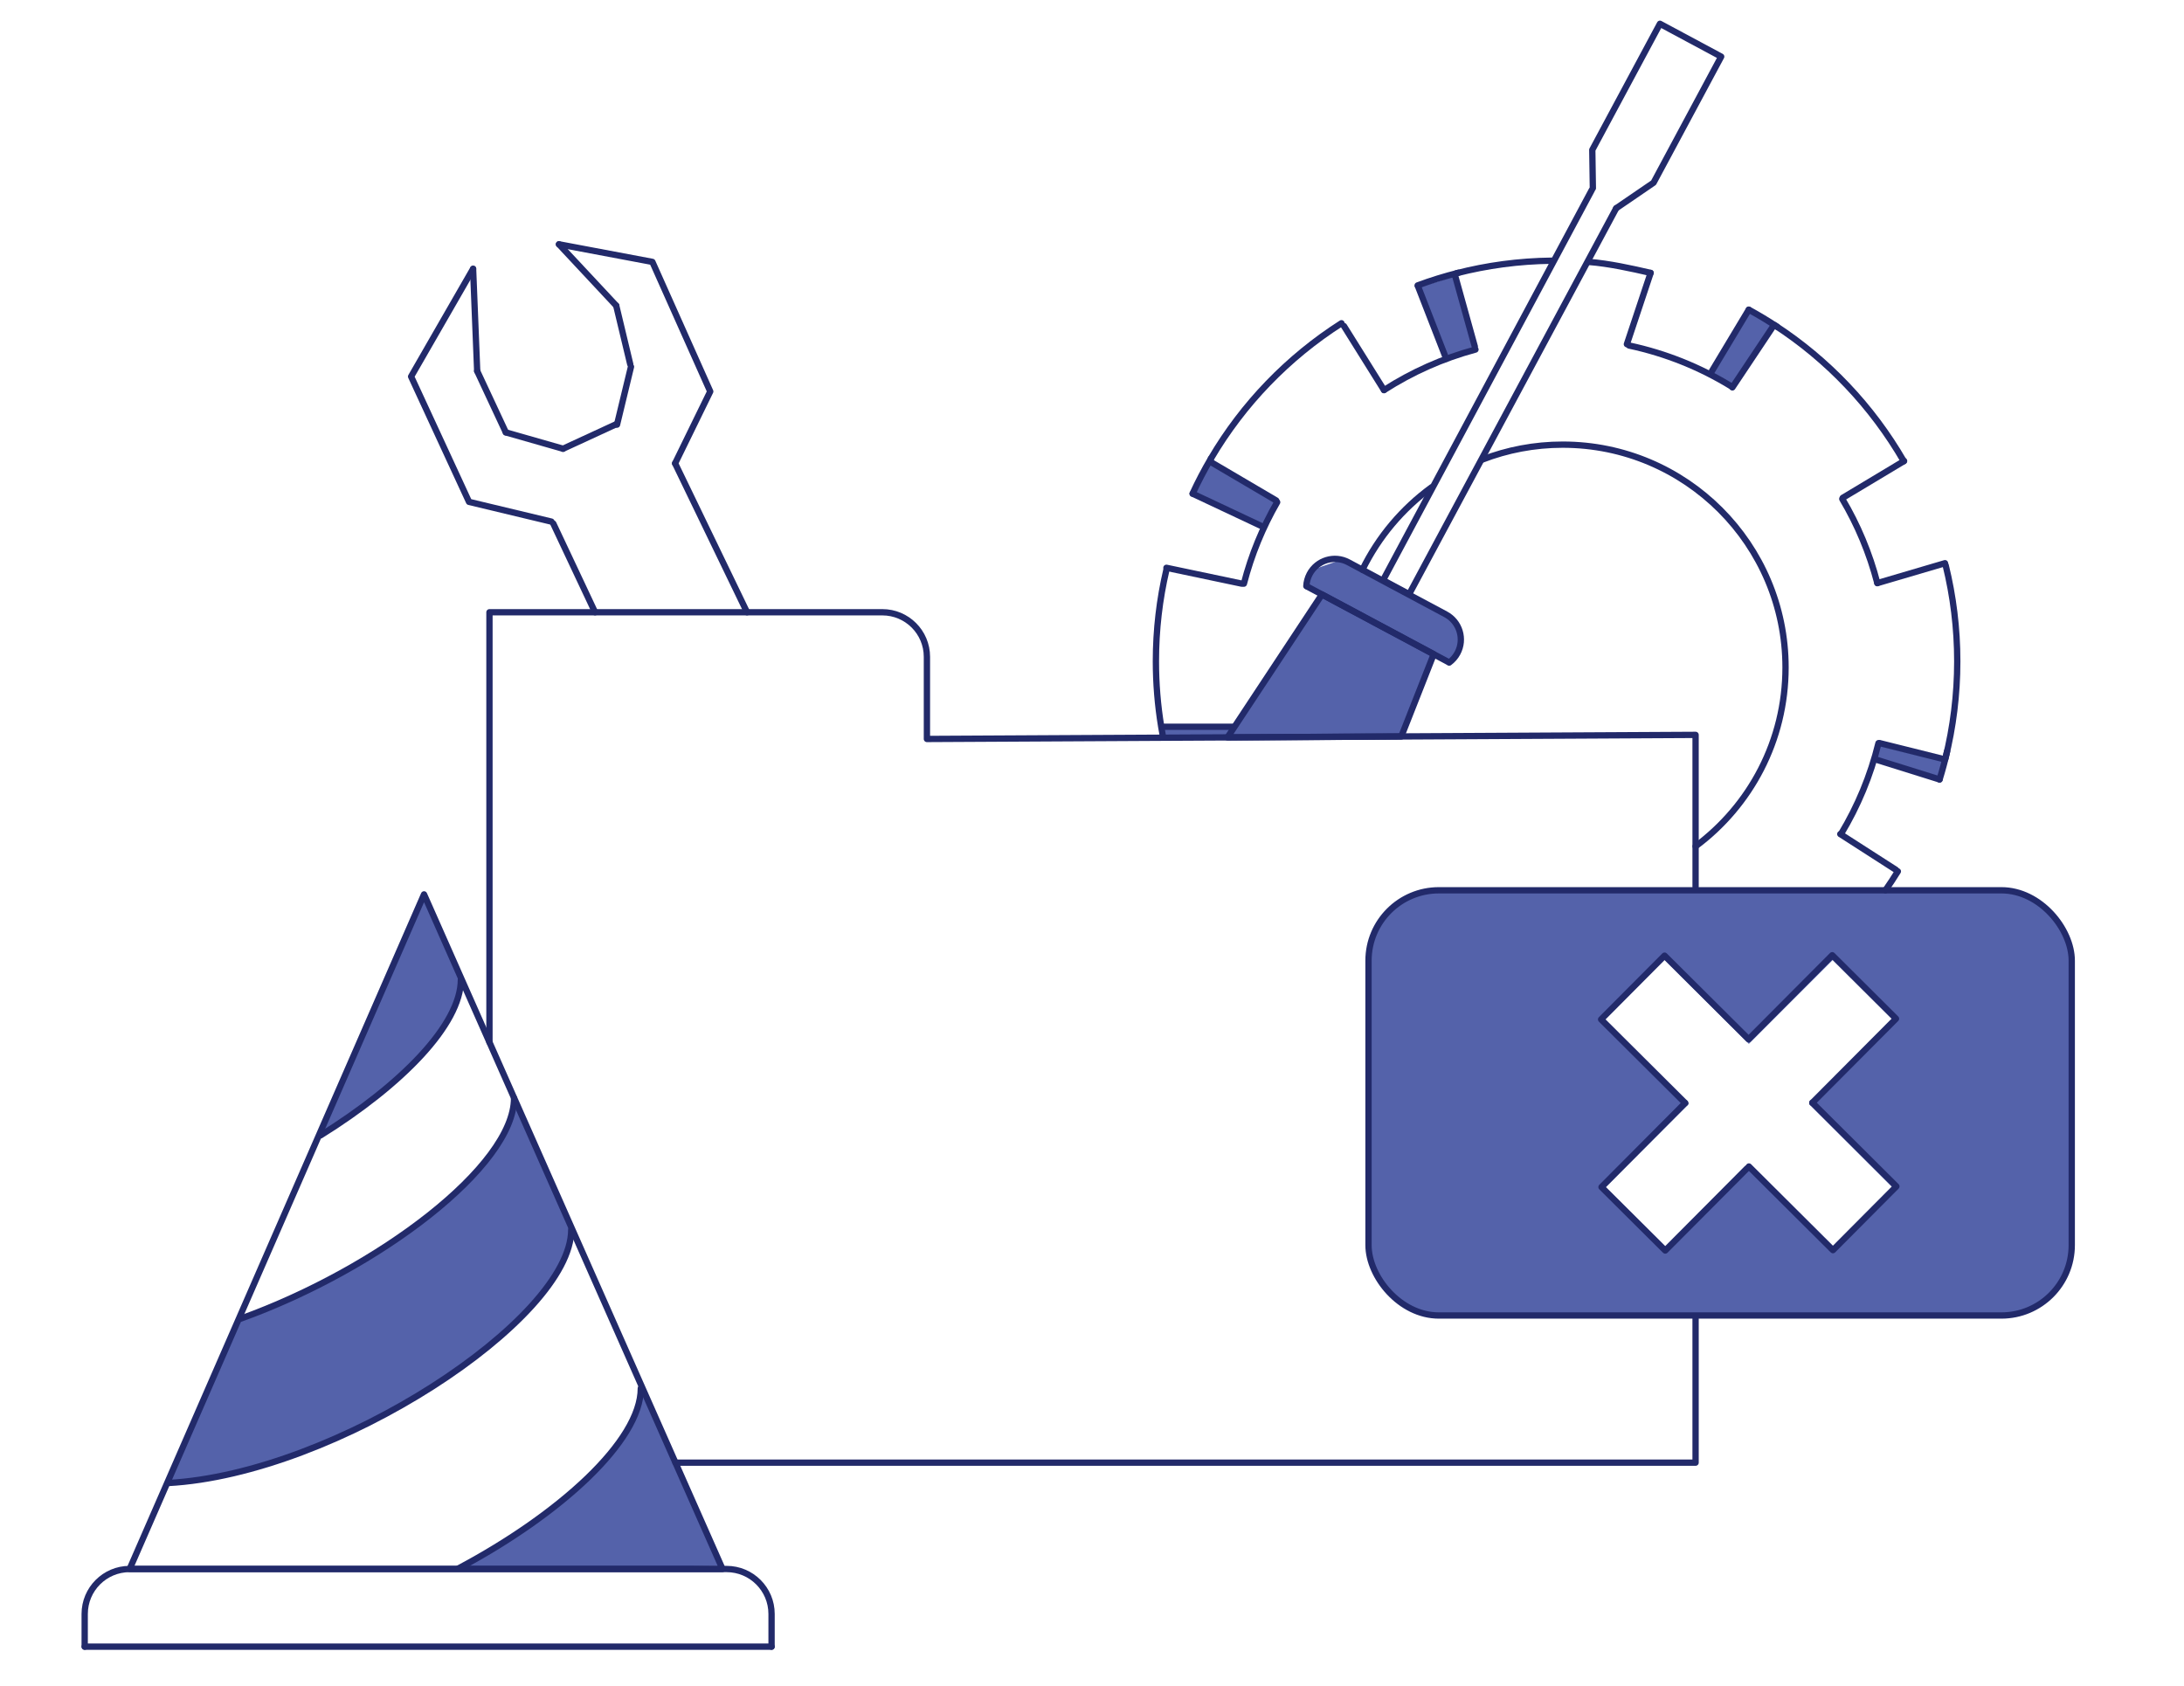 <svg xmlns="http://www.w3.org/2000/svg" id="_&#x438;&#x43B;&#x43B;_12" data-name="&#x438;&#x43B;&#x43B; 12" viewBox="0 0 692.65 534.72"><defs><style>      .cls-1 {        fill: none;        stroke: #222a6a;        stroke-linecap: round;        stroke-linejoin: round;        stroke-width: 2px;      }      .cls-2 {        fill: #5462aa;      }    </style></defs><g><path class="cls-2" d="m134.48,283.66s11.77,28.01,11.67,28.53c-5.19,25.93-44.48,47.91-44.48,47.91l32.81-76.44Z"></path><path class="cls-2" d="m634.01,282.36h-176.94c-12.73,0-23.04,10.32-23.04,23.04v88.77c0,12.73,10.32,23.04,23.04,23.04h176.94c12.73,0,23.04-10.32,23.04-23.04v-88.77c0-12.73-10.32-23.04-23.04-23.04Zm-33.18,94.88l-19.07,19.07-27.11-27.11-26.61,26.61-19.07-19.07,26.61-26.61-26.85-26.85,19.07-19.07,26.85,26.85,27.35-27.35,19.07,19.07-27.35,27.35,27.11,27.11Z"></path><path class="cls-2" d="m449.7,90.77c3.76-.32,11.82-3.24,11.68-3.72s6.35,22.85,6.35,22.85l-9.88,4.25-8.14-23.37Z"></path><path class="cls-2" d="m541.96,118.54l12.65-20.31,7.78,5.19-13.29,19.12s-6.83-4.43-7.14-4Z"></path><path class="cls-2" d="m383.74,146.38c-.29-.17,21,12.35,21,12.35l-4.43,8.22-22.04-10.37,5.48-10.2Z"></path><polygon class="cls-2" points="367.89 230.49 368.8 233.44 389.3 233.87 391.5 230.49 367.89 230.49"></polygon><polygon class="cls-2" points="444.42 233.58 454.7 207.49 460.35 210.13 463.33 204.03 461.38 196.22 426.24 177.24 416.26 180.69 414.3 185.89 419.48 188.53 389.3 233.87 444.42 233.58"></polygon><polygon class="cls-2" points="595.75 235.7 594.81 240.86 615.13 247.21 616.99 240.5 595.75 235.7"></polygon><path class="cls-2" d="m203.23,440.33c.01-.22,25.49,56.33,25.49,56.33l-82.55.95s55.74-28.53,57.05-57.28Z"></path><path class="cls-2" d="m163.03,348.27c.02-.22,19.43,43.01,19.43,43.01-15.56,49.27-105.03,79.1-129.18,79.07-.81,0,22.85-51.84,22.85-51.84,7.78,0,84.28-36.31,86.9-70.24Z"></path></g><g><polyline class="cls-1" points="537.75 418.06 537.75 463.89 214.23 463.89"></polyline><path class="cls-1" d="m155.23,330.55v-136.37h124.6c7.81,0,14.14,6.33,14.14,14.14v26.05l243.78-1.3v48.16"></path><rect class="cls-1" x="434.02" y="282.36" width="223.03" height="134.86" rx="22.31" ry="22.31"></rect><path class="cls-1" d="m601.9,276.36c-1.26,2.04-2.57,4.04-3.94,6"></path><path class="cls-1" d="m617.06,179.27c2.4,9.76,3.68,19.97,3.68,30.47,0,10.61-1.3,20.91-3.75,30.76"></path><path class="cls-1" d="m562.81,103.11c16.83,10.93,30.9,25.74,40.97,43.16"></path><path class="cls-1" d="m503.9,83.07c6.42.51,13.48,2.06,19.59,3.48"></path><path class="cls-1" d="m461.9,86.67c9.68-2.49,19.8-3.87,30.23-3.99"></path><path class="cls-1" d="m384.04,145.44c10.21-17.37,24.44-32.1,41.4-42.92"></path><path class="cls-1" d="m368.8,233.44c-.19-1.02-.37-2.03-.54-3.06-1.1-6.72-1.67-13.61-1.67-20.64,0-10,1.15-19.72,3.34-29.05"></path><path class="cls-1" d="m470.08,145.77c7.92-3.07,16.53-4.75,25.53-4.75,39.03,0,70.67,31.64,70.67,70.67,0,23.24-11.21,43.85-28.53,56.73"></path><path class="cls-1" d="m432.09,180.69c5.09-10.41,12.67-19.39,21.96-26.16"></path><path class="cls-1" d="m595.75,235.7c-2.51,10.3-6.56,19.99-11.89,28.83"></path><path class="cls-1" d="m584.28,158.25c4.88,8.23,8.65,17.2,11.11,26.69"></path><path class="cls-1" d="m516.65,109.58c11.66,2.48,22.59,6.92,32.44,12.96"></path><path class="cls-1" d="m438.93,123.72c8.84-5.68,18.6-10.06,29.01-12.86"></path><path class="cls-1" d="m394.5,185.11c2.36-9.16,5.94-17.83,10.55-25.83"></path><polygon class="cls-1" points="229.14 497.61 41.12 497.61 134.48 283.66 229.14 497.61"></polygon><path class="cls-1" d="m244.7,522.25v-10.37c0-7.88-6.39-14.26-14.26-14.26H41.12c-7.88,0-14.26,6.39-14.26,14.26v10.37"></path><line class="cls-1" x1="26.86" y1="522.25" x2="244.7" y2="522.25"></line><polyline class="cls-1" points="177.27 77.48 206.9 83.06 225.25 124.16 214.11 146.96"></polyline><polyline class="cls-1" points="174.87 165.43 148.75 159.17 130.38 119.42 150.04 85.26"></polyline><line class="cls-1" x1="175.47" y1="166.04" x2="188.72" y2="194.18"></line><line class="cls-1" x1="214.11" y1="146.96" x2="236.92" y2="194.18"></line><line class="cls-1" x1="150.04" y1="85.26" x2="151.34" y2="117.68"></line><line class="cls-1" x1="151.34" y1="117.68" x2="160.42" y2="137.13"></line><line class="cls-1" x1="178.57" y1="142.32" x2="160.42" y2="137.13"></line><line class="cls-1" x1="195.43" y1="134.54" x2="178.57" y2="142.32"></line><line class="cls-1" x1="195.69" y1="134.67" x2="200.12" y2="116.32"></line><line class="cls-1" x1="195.43" y1="96.93" x2="199.88" y2="115.52"></line><line class="cls-1" x1="177.27" y1="77.48" x2="195.43" y2="96.93"></line><path class="cls-1" d="m53.28,470.35c53.14-2.86,127.89-51.93,127.89-80.37"></path><path class="cls-1" d="m76.31,418.23c43.87-15.81,86.72-48.43,86.72-69.96"></path><path class="cls-1" d="m145.4,497.43c32.05-17.03,57.83-40.4,57.83-57.1"></path><path class="cls-1" d="m101.67,360.09c25.58-15.92,44.5-35.12,44.5-49.43"></path><g><polyline class="cls-1" points="554.56 329.61 581.09 302.96 601.31 323.09 574.78 349.74"></polyline><polyline class="cls-1" points="554.08 370.54 528.13 396.61 507.91 376.49 534.44 349.83"></polyline><polyline class="cls-1" points="574.78 349.74 601.43 376.27 581.31 396.49 554.66 369.96"></polyline><polyline class="cls-1" points="534.44 349.83 507.79 323.31 527.91 303.09 554.19 329.24"></polyline></g><polyline class="cls-1" points="504.81 60.31 438.64 184.01 446.91 188.45 512.37 66.42 512.57 66.05"></polyline><polyline class="cls-1" points="505.17 59.67 504.99 47.53 526.45 7.54 545.87 17.96 524.42 57.95 512.57 66.05"></polyline><g><path class="cls-1" d="m414.3,185.89c.06-1.3.41-2.61,1.06-3.84h0c2.36-4.42,7.86-6.09,12.28-3.72l30.87,16.51c4.42,2.36,6.09,7.86,3.72,12.28h0c-.66,1.23-1.56,2.24-2.61,3.02"></path><polygon class="cls-1" points="389.3 233.87 419.25 188.53 454.7 207.49 444.42 233.58 389.3 233.87"></polygon><line class="cls-1" x1="414.68" y1="186.09" x2="459.27" y2="209.93"></line></g><line class="cls-1" x1="523.49" y1="86.56" x2="515.96" y2="109.16"></line><line class="cls-1" x1="461.38" y1="87.05" x2="467.73" y2="109.9"></line><line class="cls-1" x1="562.39" y1="103.42" x2="549.42" y2="122.87"></line><line class="cls-1" x1="584.43" y1="157.88" x2="603.88" y2="146.21"></line><line class="cls-1" x1="595.39" y1="184.94" x2="616.85" y2="178.62"></line><line class="cls-1" x1="596.1" y1="235.68" x2="616.85" y2="240.86"></line><line class="cls-1" x1="426.24" y1="103.42" x2="438.93" y2="123.72"></line><line class="cls-1" x1="383.74" y1="146.38" x2="404.74" y2="158.73"></line><line class="cls-1" x1="369.93" y1="180.08" x2="393.82" y2="185.11"></line><line class="cls-1" x1="583.64" y1="264.53" x2="601.29" y2="275.87"></line><path class="cls-1" d="m378.22,156.56c1.76-3.81,3.7-7.52,5.82-11.12"></path><path class="cls-1" d="m617.53,238.28c-.69,3.02-1.49,6-2.4,8.94"></path><path class="cls-1" d="m554.62,98.21c3.1,1.7,6.13,3.52,9.06,5.47"></path><path class="cls-1" d="m449.6,90.52c4.21-1.56,8.53-2.9,12.94-4.01"></path><line class="cls-1" x1="449.7" y1="90.77" x2="458.66" y2="113.79"></line><line class="cls-1" x1="378.26" y1="156.58" x2="400.3" y2="166.95"></line><line class="cls-1" x1="368.7" y1="230.49" x2="391.23" y2="230.49"></line><line class="cls-1" x1="554.61" y1="98.23" x2="542.94" y2="117.68"></line><line class="cls-1" x1="594.81" y1="240.86" x2="615.13" y2="247.21"></line></g></svg>